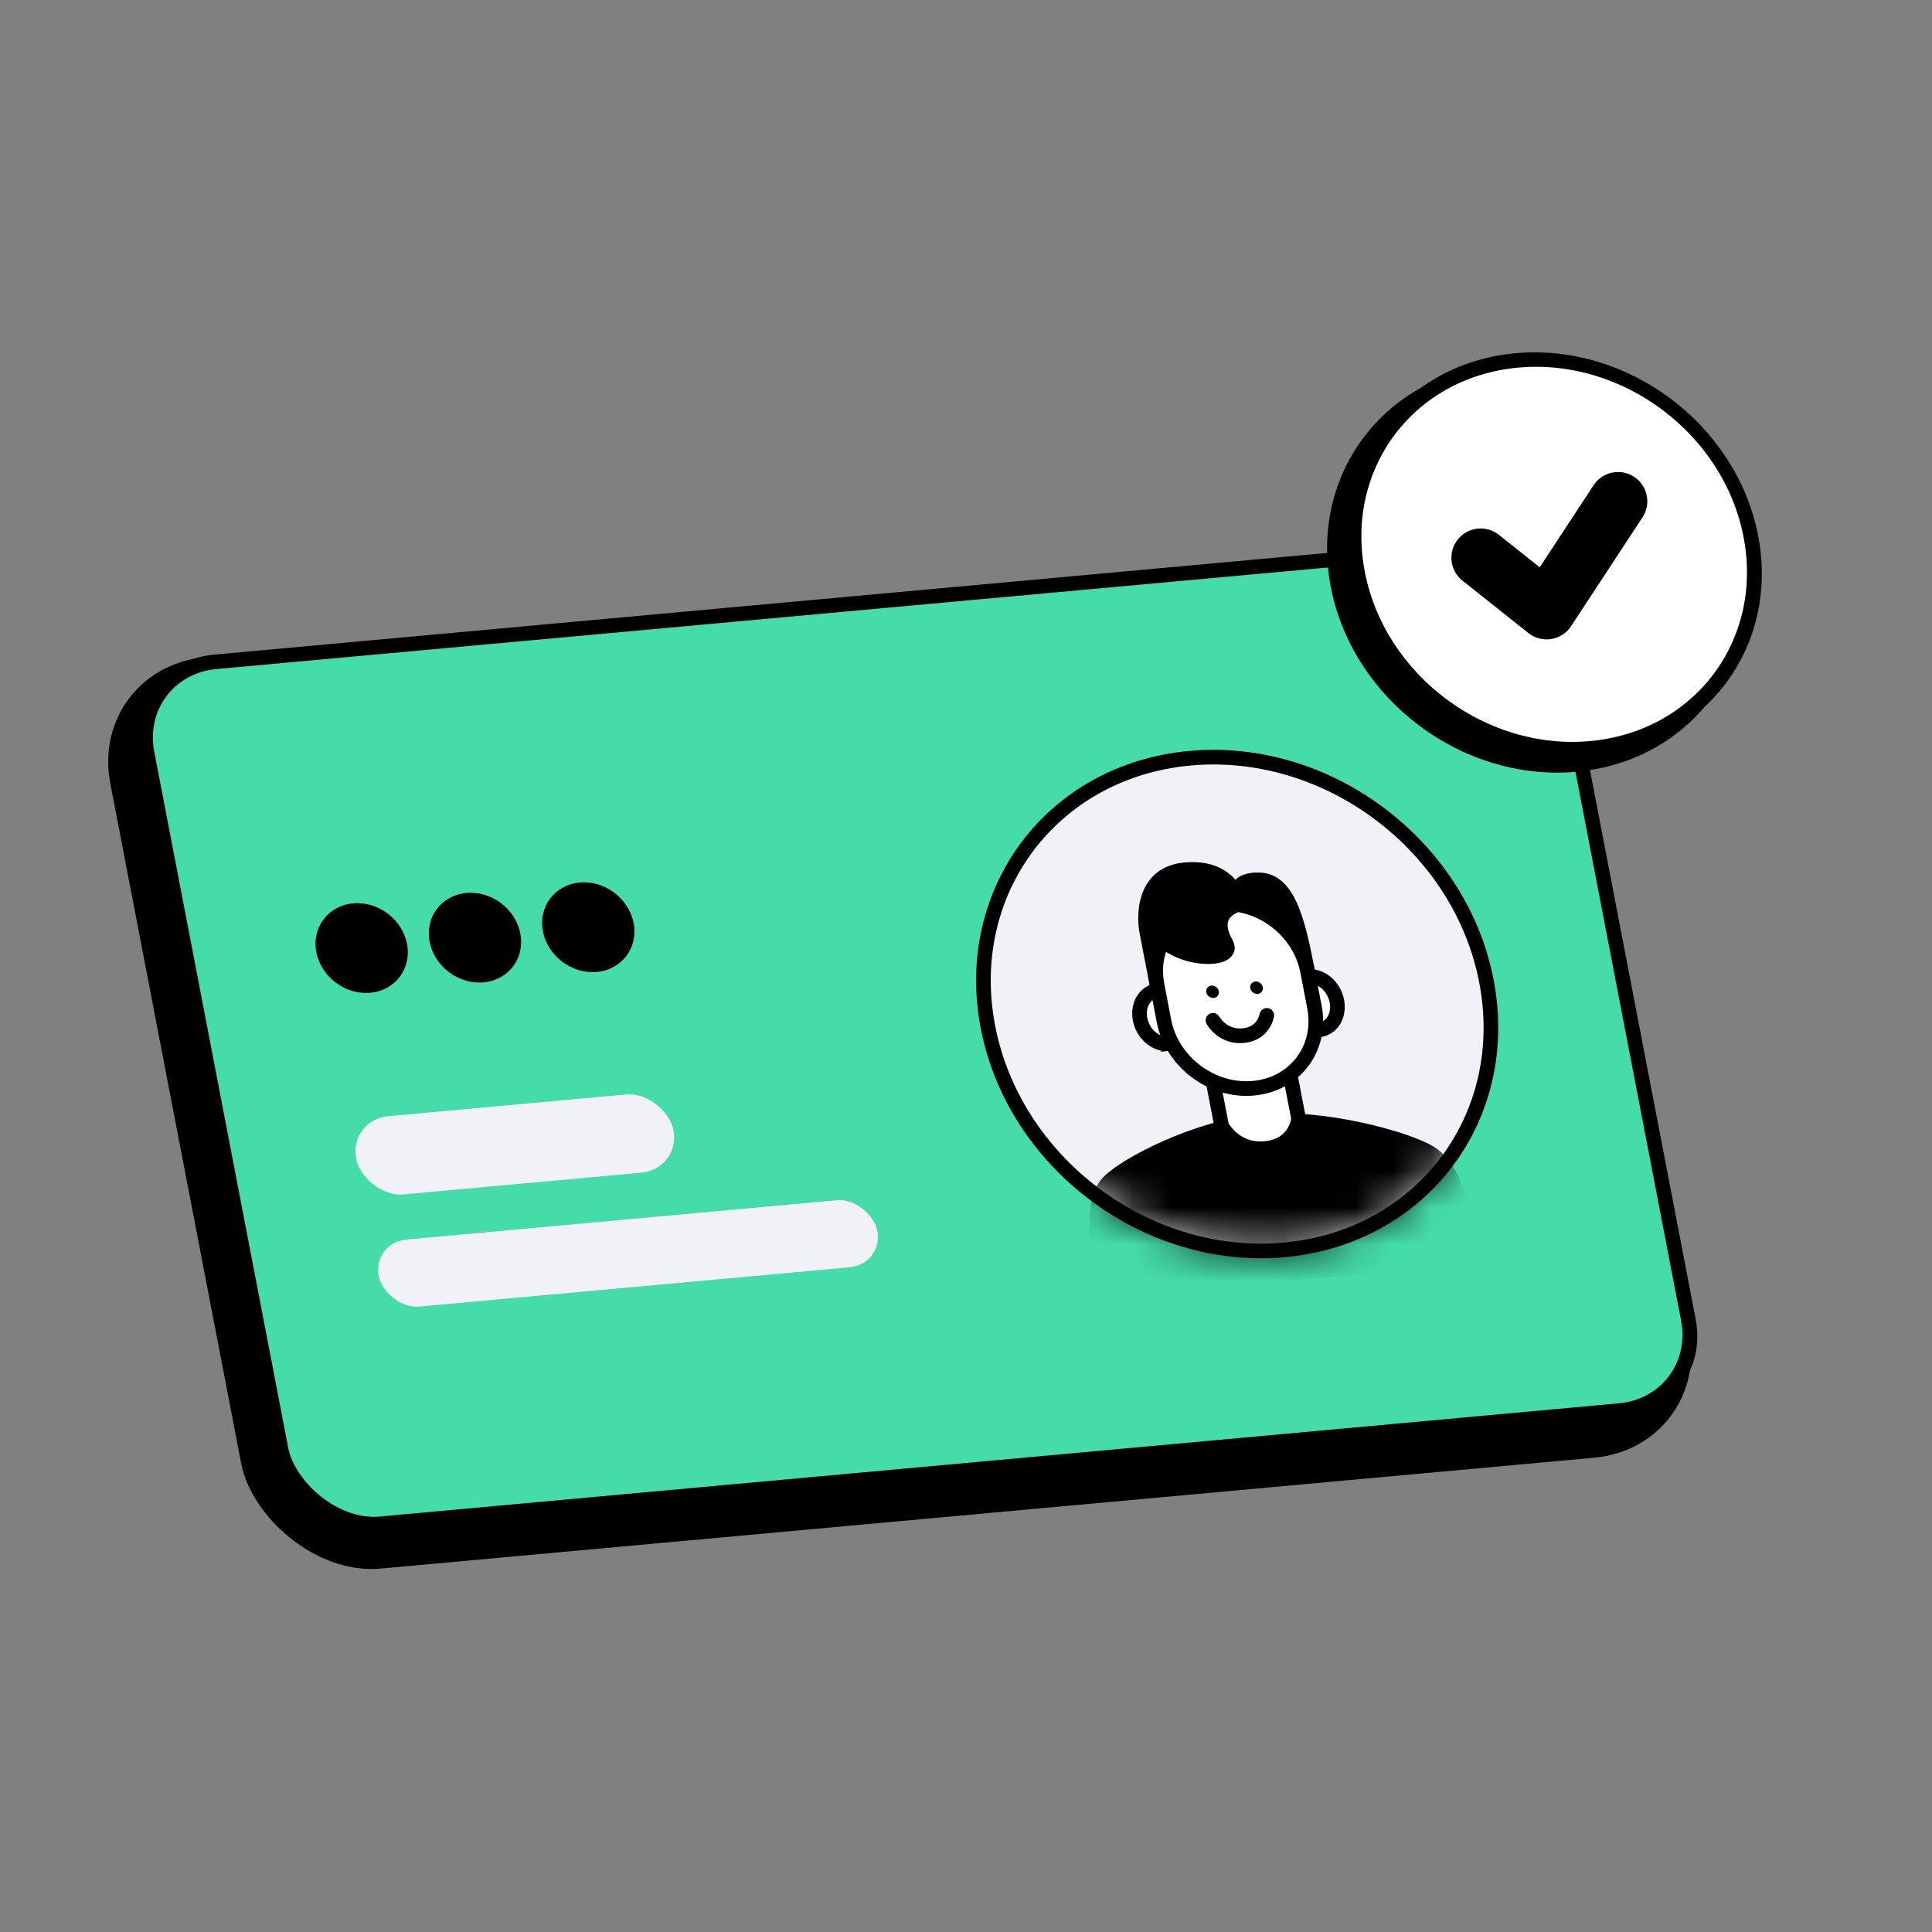 <svg width="52" height="52" viewBox="0 0 52 52" fill="none" xmlns="http://www.w3.org/2000/svg"><rect x="0" y="0" width="52" height="52" fill="#808080" stroke="none"/><rect x="-.415" y="-.312" width="38.429" height="24.281" rx="2.82" transform="matrix(.996 -.091 .189 .982 3.257 18.556)" fill="#000" stroke="#000" stroke-width=".7"/><rect x=".233" y=".175" width="38.034" height="23.623" rx="2.273" transform="matrix(.996 -.091 .189 .982 3.261 17.87)" fill="#46DCA9" stroke="#000" stroke-width=".394"/><path d="M34.571 33.64c3.705-.341 6.14-3.579 5.436-7.233-.703-3.653-4.276-6.34-7.981-5.999-3.705.34-6.139 3.579-5.436 7.232.703 3.654 4.276 6.34 7.981 6z" fill="#46DCA9" stroke="#000" stroke-width=".098" stroke-miterlimit="10"/><path d="M34.571 33.64c3.705-.341 6.14-3.579 5.436-7.233-.703-3.653-4.276-6.34-7.981-5.999-3.705.34-6.139 3.579-5.436 7.232.703 3.654 4.276 6.34 7.981 6z" fill="#F0F2F8" stroke="#000" stroke-width=".394" stroke-miterlimit="10"/><mask id="a" style="mask-type:luminance" maskUnits="userSpaceOnUse" x="26" y="20" width="15" height="14"><path d="M34.571 33.64c3.705-.341 6.14-3.579 5.436-7.233-.703-3.653-4.276-6.34-7.981-5.999-3.705.34-6.139 3.579-5.436 7.232.703 3.654 4.276 6.34 7.981 6z" fill="#fff"/></mask><g mask="url(#a)"><path d="M29.735 34.737c-.245-1.272-.37-2.43.099-2.914.468-.484 2.387-1.483 4.08-1.638l.012-.001c1.692-.156 3.922.462 4.557.844.635.383.953 1.523 1.198 2.795l-9.946.914z" fill="#000" stroke="#000" stroke-width=".394" stroke-miterlimit="10"/><path d="M32.052 26l.828 4.302s.341.687 1.173.611c.832-.076.899-.802.899-.802l-.828-4.302-2.072.19zM31.446 28.091c.344-.032.562-.378.486-.773-.076-.395-.417-.69-.761-.659-.344.032-.562.378-.486.774.076.395.417.69.761.658zM35.497 27.72c.344-.032.561-.379.485-.774-.076-.396-.416-.69-.76-.659-.345.032-.562.378-.486.773.076.396.417.69.76.66z" fill="#fff" stroke="#000" stroke-width=".394" stroke-miterlimit="10"/><path d="M31.17 26.66l-.317-1.65s-.256-1.481 1.043-1.6c1.119-.103 1.365.665 1.365.665s0-.431.663-.392c.806.048 1.044 1.286 1.297 2.604" fill="#000"/><path d="M31.17 26.66l-.317-1.65s-.256-1.481 1.043-1.6c1.119-.103 1.365.665 1.365.665s0-.431.663-.392c.806.048 1.044 1.286 1.297 2.604" stroke="#000" stroke-width=".394" stroke-linecap="round" stroke-linejoin="round"/><path d="M35.193 26.14c-.212-1.104-1.291-1.914-2.41-1.812-1.118.103-1.853 1.08-1.64 2.184l.185.968c.213 1.103 1.292 1.914 2.41 1.81 1.119-.102 1.853-1.08 1.641-2.182l-.186-.968z" fill="#fff" stroke="#000" stroke-width=".394" stroke-miterlimit="10"/><path d="M32.668 26.86a.15.15 0 00.136-.182.19.19 0 00-.2-.15.15.15 0 00-.136.181.19.19 0 00.2.15zM33.852 26.75a.15.15 0 00.136-.18.19.19 0 00-.2-.151.15.15 0 00-.136.181.19.19 0 00.2.15z" fill="#000"/><path d="M32.647 27.462s.252.465.812.413c.561-.051.637-.546.637-.546" stroke="#000" stroke-width=".394" stroke-linecap="round" stroke-linejoin="round"/><path d="M30.997 24.768c.218 1.134 2.33 1.2 2.005.629-.488-.853.315-1.049.315-1.049l-1.03-.624-.935.599-.355.442v.003z" fill="#000" stroke="#000" stroke-width=".394" stroke-linecap="round" stroke-linejoin="round"/></g><rect width="8.574" height="2.144" rx="1.072" transform="matrix(.996 -.091 .189 .982 9.383 30.14)" fill="#F0F2F8"/><rect width="13.474" height="1.837" rx=".919" transform="matrix(.996 -.091 .189 .982 10.019 33.447)" fill="#F0F2F8"/><circle cx="1.225" cy="1.225" r="1.225" transform="matrix(.996 -.091 .189 .982 8.283 24.426)" fill="#000"/><circle cx="1.225" cy="1.225" r="1.225" transform="matrix(.996 -.091 .189 .982 11.333 24.146)" fill="#000"/><circle cx="1.225" cy="1.225" r="1.225" transform="matrix(.996 -.091 .189 .982 14.382 23.865)" fill="#000"/><circle cx="5.351" cy="5.351" r="5.351" transform="matrix(.996 -.091 .189 .982 35.036 10.524)" fill="#000" stroke="#000" stroke-width=".459"/><circle cx="5.512" cy="5.512" r="5.315" transform="matrix(.996 -.091 .189 .982 35.299 10.009)" fill="#fff" stroke="#000" stroke-width=".394"/><path d="M39.852 15.011l1.775 1.411 1.923-2.93" stroke="#000" stroke-width="1.575" stroke-linecap="round" stroke-linejoin="round"/></svg>